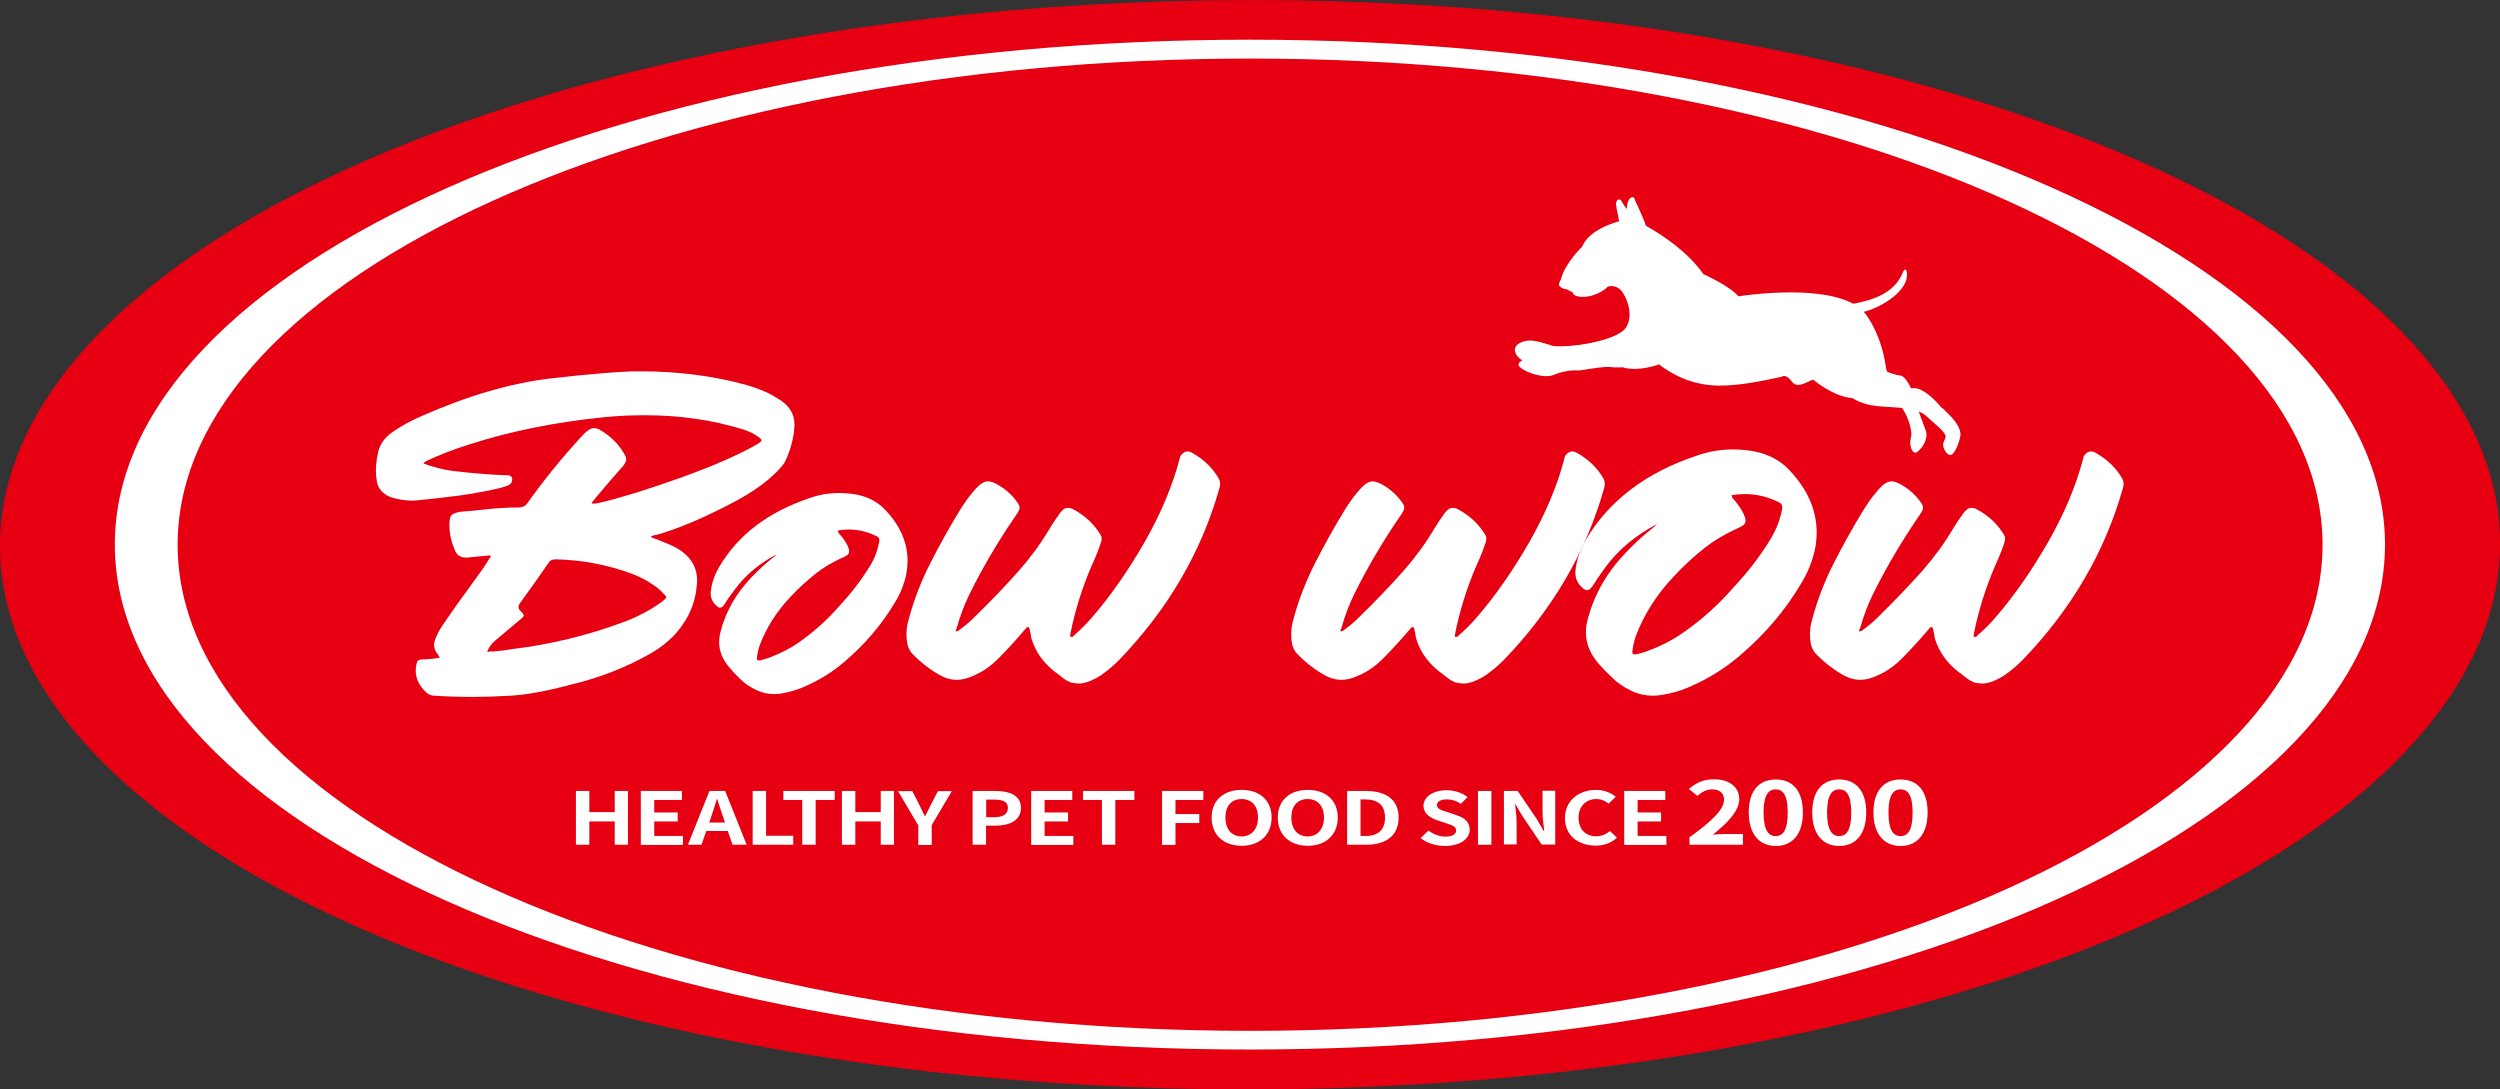 <?xml version="1.0" encoding="UTF-8"?><svg id="_레이어_2" xmlns="http://www.w3.org/2000/svg" viewBox="0 0 141.73 61.76"><rect x="0" y="0" width="141.73" height="61.76" fill="#333333" stroke="none"/><defs><style>.cls-1{fill:#fff;}.cls-1,.cls-2{stroke-width:0px;}.cls-2{fill:#e60012;}</style></defs><g id="_레이어_1-2"><ellipse class="cls-2" cx="70.87" cy="30.88" rx="70.87" ry="30.88" transform="translate(-.04 .09) rotate(-.07)"/><path class="cls-1" d="M70.86,59.5c-35.48,0-64.35-12.84-64.35-28.63S35.38,2.25,70.86,2.25s64.35,12.84,64.35,28.62-28.87,28.63-64.35,28.63ZM70.86,3.32C37.34,3.32,10.07,15.68,10.07,30.88s27.27,27.56,60.8,27.56,60.8-12.36,60.8-27.56S104.39,3.32,70.86,3.32Z"/><path class="cls-1" d="M24,26.27c.54.21,1.09.35,1.68.43.96.11,1.93.2,2.9.24h.15c.07,0,.13,0,.18.03.05.02.09.05.11.11.01.03.02.07.02.1,0,.05-.01.09-.03.14-.04.09-.11.16-.18.19-.16.06-.32.11-.49.16-1.04.24-2.1.42-3.17.53-.49.06-.98.11-1.47.16-.12.01-.24.02-.35.02-.38,0-.75-.06-1.12-.17-.46-.15-.74-.43-.85-.83-.04-.23-.07-.47-.07-.71,0-.2.02-.4.05-.6,0-.05,0-.09.02-.12.01-.05.02-.09.02-.12.07-.55.36-1.01.89-1.36.48-.33,1-.62,1.56-.86,2.64-1.17,5.1-1.89,7.39-2.16,2.29-.26,3.98-.4,5.06-.4,2.15,0,4.16.26,6.03.78.41.12.8.26,1.17.43.2.1.4.21.59.33.64.37.95.86.95,1.47,0,.09,0,.18-.02.28v.09c-.08.63-.26,1.24-.55,1.81-.61.83-1.69,1.64-3.24,2.42-1.54.79-2.87,1.34-3.97,1.65-.03.01-.07.02-.1.02-.1.01-.19.05-.27.1.06.05.12.07.19.09.03.01.06.02.08.03.08.02.16.05.23.09.2.08.4.16.59.24,1.03.45,1.54,1.13,1.54,2.04,0,.09,0,.18-.02.26-.04.59-.2,1.15-.47,1.69-.45.87-1.14,1.59-2.08,2.14-1.42.82-2.96,1.42-4.61,1.81-1.39.37-2.51.57-3.38.62-.87.05-1.6.07-2.19.07-.69,0-1.41-.02-2.16-.07-.19-.01-.35-.08-.47-.21-.38-.36-.57-.76-.57-1.21,0-.1.01-.21.03-.31.02-.1.04-.18.07-.22.02-.05.06-.07.13-.09.06-.01.15-.02.28-.02.28-.01.56-.04.84-.09,0-.03,0-.06-.03-.09-.02-.02-.03-.05-.04-.07l-.02-.02c-.15-.17-.22-.36-.22-.55,0-.11.03-.24.08-.36.11-.28.25-.53.42-.78.55-.81,1.11-1.6,1.69-2.38.08-.12.16-.23.25-.35.28-.37.54-.76.79-1.17-.03-.02-.07-.03-.1-.03-.04,0-.09,0-.13.02h-.05l-.4.03c-.22.02-.44.05-.65.07h-.08c-.13,0-.25-.02-.34-.07-.11-.05-.2-.14-.27-.28-.22-.48-.34-.98-.34-1.48,0-.12,0-.22.02-.33.02-.22.17-.35.44-.4.02-.01.04-.02.07-.02.03-.01.07-.02.12-.02.42-.03.85-.07,1.27-.12.66-.08,1.32-.12,1.99-.12.24,0,.41-.09.52-.26.92-1.29,1.92-2.52,3-3.71h.02c.12-.16.27-.3.45-.43.11-.07.22-.1.32-.1.09,0,.19.03.3.09.67.39,1.16.9,1.47,1.52.02.06.03.12.03.17,0,.03,0,.07-.02.1-.03.09-.08.18-.15.26-.54.61-1.07,1.22-1.59,1.85-.02.02-.04.05-.05.07-.03.03-.06.07-.09.1-.03.03-.05.08-.06.12h.1c.09,0,.18-.01.27-.03.03-.01.07-.02.1-.02,1.18-.28,2.71-.75,4.58-1.42s3.32-1.31,4.36-1.91c.15-.09.22-.16.22-.21s-.07-.12-.2-.21c-.24-.17-.51-.3-.82-.4-1.74-.54-3.6-.81-5.57-.81-.73,0-1.47.03-2.23.1-2.81.28-5.37.79-7.69,1.54-.86.26-1.69.58-2.48.95-.01.01-.02.02-.03.02-.02.01-.05.03-.07.04-.03.02-.05.04-.06.08ZM27.59,36.95c.08,0,.15,0,.22-.02.14,0,.28,0,.4-.02.23-.02.46-.05.69-.09.03,0,.07,0,.12-.02,2.18-.26,4.27-.77,6.29-1.52.83-.3,1.58-.7,2.25-1.19.13-.1.2-.18.21-.22s-.05-.13-.18-.24c-.13-.15-.28-.28-.45-.4-.39-.28-.82-.51-1.29-.69-1.37-.52-2.82-.79-4.32-.83h-.05c-.18,0-.31.07-.39.21-.51.75-1.04,1.49-1.58,2.23-.07.09-.1.16-.11.2,0,.04,0,.07,0,.08,0,.07.04.14.12.22.11.1.17.18.17.24v.02c-.02.06-.1.14-.23.24-.47.39-.93.78-1.39,1.17-.2.16-.35.37-.45.62Z"/><path class="cls-1" d="M44.1,31.39c-1.03.53-1.84,1.21-2.45,2.04-.13.18-.26.36-.39.53-.04.08-.1.16-.15.24-.01.01-.02.03-.03.05-.02.03-.05.07-.08.1-.06.07-.12.1-.18.1-.06,0-.12-.03-.18-.09-.24-.2-.35-.44-.35-.72v-.03c.04-.51.2-.99.47-1.45,1.07-1.83,2.78-3.13,5.13-3.92.55-.2,1.11-.29,1.69-.29.25,0,.49.02.74.05.77.1,1.39.4,1.86.9.85.89,1.27,1.85,1.27,2.9,0,.26-.03.53-.08.79-.12.55-.33,1.08-.64,1.57-.73,1.23-1.68,2.35-2.85,3.35-.68.59-1.46,1.07-2.35,1.45-.4.17-.83.29-1.27.36-.12.02-.25.03-.39.03-.35,0-.68-.08-.99-.23-.35-.16-.64-.36-.89-.6-.12-.12-.24-.23-.35-.35-.07-.07-.13-.14-.18-.21-.46-.48-.69-1-.69-1.55,0-.2.03-.4.08-.6.29-1.14.88-2.17,1.76-3.09.39-.41.82-.8,1.29-1.17.04-.03.09-.07.13-.12.02-.01.04-.03.07-.05ZM47.52,30.12s0,.03,0,.04c0,.02.01.03.02.04v.02c.18.18.33.39.45.6.1.18.15.33.15.43,0,.03-.01.08-.04.15-.03.06-.19.16-.48.28-.49.23-.94.5-1.34.81-.54.43-1.03.88-1.48,1.36-.79.84-1.37,1.76-1.74,2.76-.08.24-.13.48-.15.71v.02c0,.07.03.1.1.1h.07c.21-.05.42-.11.62-.19.6-.23,1.16-.52,1.66-.88.84-.6,1.58-1.27,2.21-2,.69-.74,1.28-1.51,1.78-2.33.26-.44.42-.89.5-1.36,0-.06,0-.11-.02-.16s-.06-.09-.13-.12c-.5-.25-1.03-.38-1.58-.38-.2,0-.41.02-.62.05v.03Z"/><path class="cls-1" d="M54.22,35.79s.06,0,.08-.02c.02-.01.04-.02.06-.03l.03-.03c.32-.23.62-.48.89-.76.86-.84,1.69-1.7,2.48-2.59.66-.75,1.24-1.54,1.74-2.38.12-.21.26-.41.4-.62.06-.07.11-.14.15-.22.07-.1.16-.2.27-.28.08-.05.16-.07.23-.07s.16.02.24.05c.74.39,1.28.91,1.64,1.55.02.06.03.11.02.16,0,.05-.01.11-.02.16-.1.32-.22.63-.35.93-.56,1.22-.99,2.48-1.29,3.78l-.1.48s0,.07-.02.1v.07s0,.02.02.03h.07s.03,0,.04,0c.02,0,.04-.02.06-.04.01-.01.02-.02.02-.03.37-.32.71-.66,1.02-1.02,1.05-1.21,2.04-2.63,2.98-4.26.93-1.63,1.6-3.22,2-4.76.01-.09.05-.17.12-.24.1-.1.21-.16.32-.16.09,0,.18.03.28.09.67.38,1.17.87,1.51,1.48.04.09.06.18.06.27s-.02.17-.04.25c-1.03,3.64-2.93,6.88-5.7,9.75-.25.25-.52.49-.82.71-.13.1-.27.2-.42.28-.4.22-.74.33-1.02.33-.07,0-.19-.01-.38-.04-.19-.03-.45-.19-.78-.47-.77-.54-1.28-1.21-1.53-2.02l-.03-.14c-.01-.09-.03-.18-.05-.28-.01-.02-.02-.05-.02-.07,0-.03,0-.07-.02-.1-.01-.03-.03-.06-.07-.09-.04.01-.08.03-.11.06s-.05.06-.07.09l-.05.05c-.46.54-.94,1.07-1.46,1.59-.28.29-.6.54-.97.76-.19.1-.39.2-.59.28-.27.11-.54.17-.8.17-.36,0-.71-.11-1.07-.33-.56-.33-1.04-.72-1.46-1.16-.14-.16-.23-.35-.27-.55-.03-.17-.05-.34-.05-.52,0-.3.04-.59.13-.88.29-1.09.7-2.15,1.22-3.17.55-1.08,1.14-2.14,1.78-3.17.18-.28.37-.55.59-.81.09-.11.19-.23.3-.34.2-.21.39-.31.58-.32s.41.08.68.25c.41.25.75.57,1.01.95.08.1.12.2.12.29,0,.08-.03.16-.08.24-.06.1-.12.2-.19.29-.97,1.42-1.83,2.88-2.58,4.4-.29.6-.52,1.21-.7,1.85l-.03.1-.02.02s-.02.04-.02.05c0,.02,0,.05.02.07h.03Z"/><path class="cls-1" d="M76.03,35.79s.06,0,.08-.02c.02-.01.04-.02.06-.03l.03-.03c.32-.23.62-.48.89-.76.86-.84,1.69-1.7,2.48-2.59.66-.75,1.24-1.54,1.74-2.38.12-.21.26-.41.4-.62.06-.07.11-.14.15-.22.07-.1.16-.2.27-.28.08-.05.16-.07.23-.07s.16.02.24.05c.74.39,1.28.91,1.64,1.55.02.06.03.11.02.16,0,.05-.01.11-.02.16-.1.32-.22.63-.35.93-.56,1.22-.99,2.48-1.29,3.78l-.1.48s0,.07-.02.1v.07s0,.02.02.03h.07s.03,0,.04,0c.02,0,.04-.02.06-.04.01-.01.02-.02.02-.03.37-.32.71-.66,1.02-1.02,1.05-1.21,2.04-2.63,2.98-4.26.93-1.63,1.6-3.22,2-4.76.01-.09.05-.17.12-.24.1-.1.21-.16.32-.16.09,0,.18.03.28.09.67.38,1.17.87,1.51,1.48.04.09.06.18.06.27s-.02.17-.04.25c-1.03,3.64-2.93,6.88-5.7,9.75-.25.25-.52.49-.82.71-.13.1-.27.2-.42.28-.4.22-.74.33-1.02.33-.07,0-.19-.01-.38-.04-.19-.03-.45-.19-.78-.47-.77-.54-1.28-1.21-1.53-2.02l-.03-.14c-.01-.09-.03-.18-.05-.28-.01-.02-.02-.05-.02-.07,0-.03,0-.07-.02-.1-.01-.03-.03-.06-.07-.09-.04.01-.08.03-.11.06s-.05.06-.07.09l-.05.05c-.46.54-.94,1.07-1.46,1.59-.28.29-.6.54-.97.76-.19.1-.39.2-.59.28-.27.11-.54.17-.8.17-.36,0-.71-.11-1.07-.33-.56-.33-1.04-.72-1.46-1.16-.14-.16-.23-.35-.27-.55-.03-.17-.05-.34-.05-.52,0-.3.04-.59.13-.88.29-1.09.7-2.15,1.22-3.17.55-1.08,1.14-2.14,1.78-3.17.18-.28.37-.55.59-.81.09-.11.19-.23.3-.34.2-.21.39-.31.58-.32.18,0,.41.08.68.25.41.25.75.57,1.01.95.08.1.12.2.12.29,0,.08-.03.16-.08.24-.06.1-.12.2-.19.29-.97,1.42-1.83,2.88-2.58,4.4-.29.6-.52,1.21-.7,1.85l-.03.1-.02.02s-.02.04-.02.05c0,.02,0,.05.02.07h.03Z"/><path class="cls-1" d="M94,29.68c-1.26.65-2.26,1.48-3,2.5-.16.23-.32.44-.47.66-.05.1-.12.2-.19.3-.01.01-.03.04-.04.06-.03.04-.06.08-.1.13-.07.08-.14.13-.23.13-.07,0-.14-.04-.23-.11-.29-.24-.43-.53-.43-.89v-.04c.05-.62.25-1.21.57-1.78,1.32-2.24,3.41-3.84,6.29-4.8.67-.24,1.36-.36,2.08-.36.3,0,.6.02.9.06.95.13,1.71.49,2.28,1.1,1.04,1.09,1.56,2.27,1.56,3.55,0,.32-.03.65-.1.97-.15.68-.41,1.32-.78,1.92-.89,1.51-2.05,2.88-3.49,4.1-.84.72-1.79,1.31-2.88,1.78-.49.21-1.01.36-1.56.44-.15.03-.31.04-.47.04-.42,0-.83-.09-1.21-.27-.42-.2-.79-.44-1.09-.74-.15-.14-.29-.28-.43-.42-.08-.08-.16-.17-.23-.25-.56-.59-.84-1.23-.84-1.9,0-.24.03-.49.1-.74.36-1.4,1.08-2.66,2.16-3.79.48-.51,1.01-.99,1.58-1.44.05-.04.11-.09.16-.15.03-.01.05-.04.08-.06ZM98.19,28.12s0,.03,0,.05c0,.02.02.04.03.05v.02c.22.23.4.47.55.74.12.23.19.4.19.53,0,.04-.02.1-.05.18-.03.08-.23.19-.59.35-.6.28-1.15.61-1.64.99-.66.52-1.26,1.08-1.81,1.67-.97,1.03-1.68,2.16-2.14,3.38-.1.3-.16.59-.19.87v.02c0,.08.04.13.12.13h.08c.26-.06.51-.13.76-.23.74-.28,1.42-.64,2.03-1.08,1.03-.73,1.93-1.55,2.71-2.45.85-.9,1.58-1.85,2.18-2.85.31-.54.52-1.09.62-1.67,0-.07,0-.13-.03-.19-.02-.06-.07-.11-.15-.15-.62-.31-1.26-.47-1.93-.47-.25,0-.5.02-.76.06v.04Z"/><path class="cls-1" d="M105.44,35.79s.06,0,.08-.02c.02-.01.04-.02.06-.03l.03-.03c.32-.23.62-.48.89-.76.86-.84,1.69-1.7,2.48-2.59.66-.75,1.24-1.54,1.74-2.38.12-.21.26-.41.4-.62.06-.07.11-.14.15-.22.07-.1.16-.2.27-.28.08-.05.16-.07.23-.07s.16.02.24.05c.74.39,1.28.91,1.64,1.55.02.06.03.11.02.16,0,.05-.01.11-.02.16-.1.32-.22.63-.35.93-.56,1.22-.99,2.48-1.29,3.78l-.1.48s0,.07-.02.1v.07s0,.02.02.03h.07s.03,0,.04,0c.02,0,.04-.02.06-.04.01-.01.02-.02.02-.03.37-.32.71-.66,1.02-1.02,1.05-1.21,2.04-2.63,2.98-4.26.93-1.63,1.6-3.22,2-4.76.01-.09.05-.17.12-.24.1-.1.21-.16.32-.16.09,0,.18.03.28.09.67.38,1.17.87,1.51,1.48.04.09.06.18.06.27s-.02.17-.04.25c-1.03,3.64-2.93,6.88-5.7,9.75-.25.25-.52.49-.82.71-.13.1-.27.2-.42.28-.4.22-.74.33-1.02.33-.07,0-.19-.01-.38-.04-.19-.03-.45-.19-.78-.47-.77-.54-1.28-1.21-1.53-2.02l-.03-.14c-.01-.09-.03-.18-.05-.28-.01-.02-.02-.05-.02-.07,0-.03,0-.07-.02-.1-.01-.03-.03-.06-.07-.09-.04.01-.08.03-.11.06s-.05.06-.07.09l-.05.05c-.46.54-.94,1.07-1.46,1.59-.28.29-.6.54-.97.76-.19.1-.39.2-.59.28-.27.11-.54.17-.8.17-.36,0-.71-.11-1.07-.33-.56-.33-1.04-.72-1.46-1.16-.14-.16-.23-.35-.27-.55-.03-.17-.05-.34-.05-.52,0-.3.04-.59.13-.88.29-1.09.7-2.15,1.22-3.17.55-1.08,1.14-2.14,1.78-3.17.18-.28.37-.55.59-.81.09-.11.19-.23.3-.34.2-.21.39-.31.58-.32s.41.08.68.25c.41.25.75.57,1.01.95.08.1.12.2.12.29,0,.08-.03.16-.08.24-.06.1-.12.2-.19.29-.97,1.42-1.83,2.88-2.58,4.4-.29.6-.52,1.21-.7,1.85l-.03.1-.02.02s-.02.04-.02.05c0,.02,0,.05.02.07h.03Z"/><path class="cls-1" d="M110.11,23.16c-1.11-1.34-1.68-1.15-1.68-1.15-.03,0-.06,0-.09,0-.17-.36-.41-.72-.64-.73-.19-.01-.48-.11-.72-.21-.06-.16-.07-.28-.07-.28-.14-1.01-.46-1.81-.74-2.34-.18-.34-.35-.59-.51-.77,1.11-.28,2.51-1.24,2.45-2.14,0-.11-.03-.25-.1-.26-.05,0-.09.05-.14.17-.44,1.13-1.64,1.56-2.8,1.77-.05-.03-.09-.05-.14-.07-2.15-1.04-6.38-.35-6.38-.35-.45-.57-1.98-1.26-1.98-1.26-.89-1.27-2.32-2.2-3.05-2.62-.08-.05-.16-.09-.22-.13-.02-.08-.05-.17-.09-.27-.43-1.04-.53-1.14-.54-1.25-.01-.12-.31-.2-.41.29-.02.1-.03.19-.04.29-.08-.11-.21-.29-.28-.43-.1-.22-.37-.11-.32.22.03.24.12.57.17.91-.03,0-.18.04-.39.12,0,0,0,0,0,0-.52.18-1.4.58-1.71,1.32,0,0-1,.96-1.2,1.86,0,0,0,0-.01,0,0,0-.11.18-.1.34,0,0,.19.21.44.21.1.06.21.12.33.16,0,0,.01.3.66.27.49-.02,1.06-.28,1.34-.58h0s.39-.14.71.17c.32.31.8,1.41.32,2.15,0,.01-.02.03-.03.04,0,0,0,0,0,0-.56.72-3.09,1.12-4.11,1,0,0-.71-.25-1.16-.3-.45-.05-1.12.18-.98.65.06.2.21.35.4.47-.16.09-.3.22-.15.37.3.3,1.38.68,1.91.46.53-.22,1.09-.29,1.34-.26.23.03,1.12-.2,1.81-.2.25.03.51.04.78.02.65.21,1.5.03,2.07-.16.58.46,1.74,1.17,3.31,1.2,1.24.02,2.56-.27,3.64-.5,0,0,.06-.06.18-.04.1.02.23.09.39.31.31.43.83.02,1.21-.11,0,0,1.09.95,2.22,1.05.56.32.97.43,1.86.49.36.02.68.04.97.07.41.63.59,1.4.49,1.69-.12.36.07,1.03.38.79.3-.24.63-.77.46-1.21-.17-.44-.39-1.07-.39-1.07h0c.17.07.33.16.46.29.5.47.96.78,1.07,1.11,0,0-.02.11-.13.36-.11.26.22.8.45.69.23-.11.47-.76.51-1.11s-.29-.82-.63-1.15c-.33-.33-.38-.38-.38-.38Z"/><path class="cls-1" d="M32.65,44.84h.76v1.2h1.44v-1.2h.75v3.05h-.75v-1.32h-1.44v1.32h-.76v-3.05Z"/><path class="cls-1" d="M36.33,44.84h2.33v.51h-1.57v.71h1.33v.51h-1.33v.82h1.63v.51h-2.39v-3.05Z"/><path class="cls-1" d="M41.27,47.11h-1.23l-.27.78h-.77l1.22-3.05h.89l1.22,3.05h-.8l-.27-.78ZM41.1,46.63l-.11-.33c-.12-.32-.22-.67-.33-1h-.02c-.1.33-.21.68-.32,1l-.11.33h.9Z"/><path class="cls-1" d="M42.67,44.84h.76v2.54h1.54v.51h-2.3v-3.05Z"/><path class="cls-1" d="M45.48,45.35h-1.07v-.51h2.91v.51h-1.08v2.54h-.76v-2.54Z"/><path class="cls-1" d="M47.73,44.84h.76v1.2h1.44v-1.2h.75v3.05h-.75v-1.32h-1.44v1.32h-.76v-3.05Z"/><path class="cls-1" d="M52.05,46.78l-1.14-1.93h.81l.38.74c.11.23.21.44.33.68h.02c.12-.24.23-.45.34-.68l.38-.74h.79l-1.14,1.93v1.12h-.76v-1.12Z"/><path class="cls-1" d="M55.14,44.84h1.25c.84,0,1.49.24,1.49.96s-.65,1.01-1.47,1.01h-.51v1.08h-.76v-3.05ZM56.36,46.33c.52,0,.78-.18.78-.53s-.28-.47-.8-.47h-.43v1h.46Z"/><path class="cls-1" d="M58.46,44.84h2.33v.51h-1.57v.71h1.33v.51h-1.33v.82h1.63v.51h-2.39v-3.05Z"/><path class="cls-1" d="M62.47,45.35h-1.07v-.51h2.91v.51h-1.08v2.54h-.76v-2.54Z"/><path class="cls-1" d="M65.88,44.84h2.34v.51h-1.58v.8h1.35v.51h-1.35v1.24h-.76v-3.05Z"/><path class="cls-1" d="M68.69,46.35c0-.99.69-1.57,1.7-1.57s1.7.58,1.7,1.57-.69,1.6-1.7,1.6-1.7-.61-1.7-1.6ZM71.32,46.35c0-.66-.36-1.05-.93-1.05s-.92.39-.92,1.05.36,1.07.92,1.07.93-.42.93-1.07Z"/><path class="cls-1" d="M72.44,46.35c0-.99.69-1.57,1.7-1.57s1.7.58,1.7,1.57-.69,1.6-1.7,1.6-1.7-.61-1.7-1.6ZM75.06,46.35c0-.66-.36-1.05-.93-1.05s-.92.39-.92,1.05.36,1.07.92,1.07.93-.42.93-1.07Z"/><path class="cls-1" d="M76.37,44.84h1.04c1.16,0,1.88.48,1.88,1.51s-.72,1.54-1.84,1.54h-1.08v-3.05ZM77.37,47.4c.71,0,1.15-.31,1.15-1.05s-.44-1.03-1.15-1.03h-.24v2.07h.24Z"/><path class="cls-1" d="M80.54,47.51l.44-.42c.27.2.63.34.96.34.4,0,.61-.14.61-.35,0-.23-.23-.3-.57-.41l-.51-.17c-.39-.13-.77-.38-.77-.82,0-.5.54-.88,1.31-.88.44,0,.88.14,1.19.39l-.38.38c-.24-.16-.49-.25-.81-.25-.33,0-.55.12-.55.32,0,.22.27.3.6.4l.5.17c.46.15.76.39.76.83,0,.5-.52.92-1.4.92-.51,0-1.02-.16-1.39-.45Z"/><path class="cls-1" d="M83.79,44.84h.76v3.05h-.76v-3.05Z"/><path class="cls-1" d="M85.27,44.84h.77l1.1,1.62.38.66h.03c-.04-.32-.1-.72-.1-1.07v-1.22h.72v3.05h-.77l-1.1-1.63-.39-.66h-.02c.04.33.09.71.09,1.06v1.22h-.72v-3.05Z"/><path class="cls-1" d="M88.72,46.38c0-1.01.81-1.6,1.77-1.6.48,0,.87.19,1.11.39l-.4.39c-.19-.15-.41-.26-.7-.26-.57,0-1.01.4-1.01,1.05s.39,1.06.99,1.06c.32,0,.58-.12.79-.3l.4.38c-.31.29-.72.45-1.21.45-.96,0-1.74-.55-1.74-1.57Z"/><path class="cls-1" d="M92.08,44.84h2.33v.51h-1.57v.71h1.33v.51h-1.33v.82h1.63v.51h-2.39v-3.05Z"/><path class="cls-1" d="M95.78,47.47c1.23-.89,1.96-1.57,1.96-2.13,0-.37-.25-.59-.68-.59-.33,0-.61.17-.83.37l-.49-.39c.42-.35.82-.55,1.44-.55.86,0,1.42.44,1.42,1.12s-.68,1.37-1.5,2.02c.23-.02.53-.04.73-.04h.98v.61h-3.03v-.42Z"/><path class="cls-1" d="M99.14,46.06c0-1.26.61-1.87,1.54-1.87s1.53.62,1.53,1.87-.61,1.9-1.53,1.9-1.54-.65-1.54-1.9ZM101.35,46.06c0-1.02-.29-1.31-.68-1.31s-.69.29-.69,1.31.29,1.34.69,1.34.68-.31.68-1.34Z"/><path class="cls-1" d="M102.74,46.06c0-1.26.61-1.87,1.53-1.87s1.53.62,1.53,1.87-.61,1.9-1.53,1.9-1.53-.65-1.53-1.9ZM104.95,46.06c0-1.02-.29-1.31-.68-1.31s-.69.29-.69,1.31.29,1.34.69,1.34.68-.31.68-1.34Z"/><path class="cls-1" d="M106.21,46.06c0-1.26.61-1.87,1.54-1.87s1.53.62,1.53,1.87-.61,1.9-1.53,1.9-1.54-.65-1.54-1.9ZM108.43,46.06c0-1.02-.29-1.31-.68-1.31s-.69.29-.69,1.31.29,1.34.69,1.34.68-.31.68-1.34Z"/></g></svg>